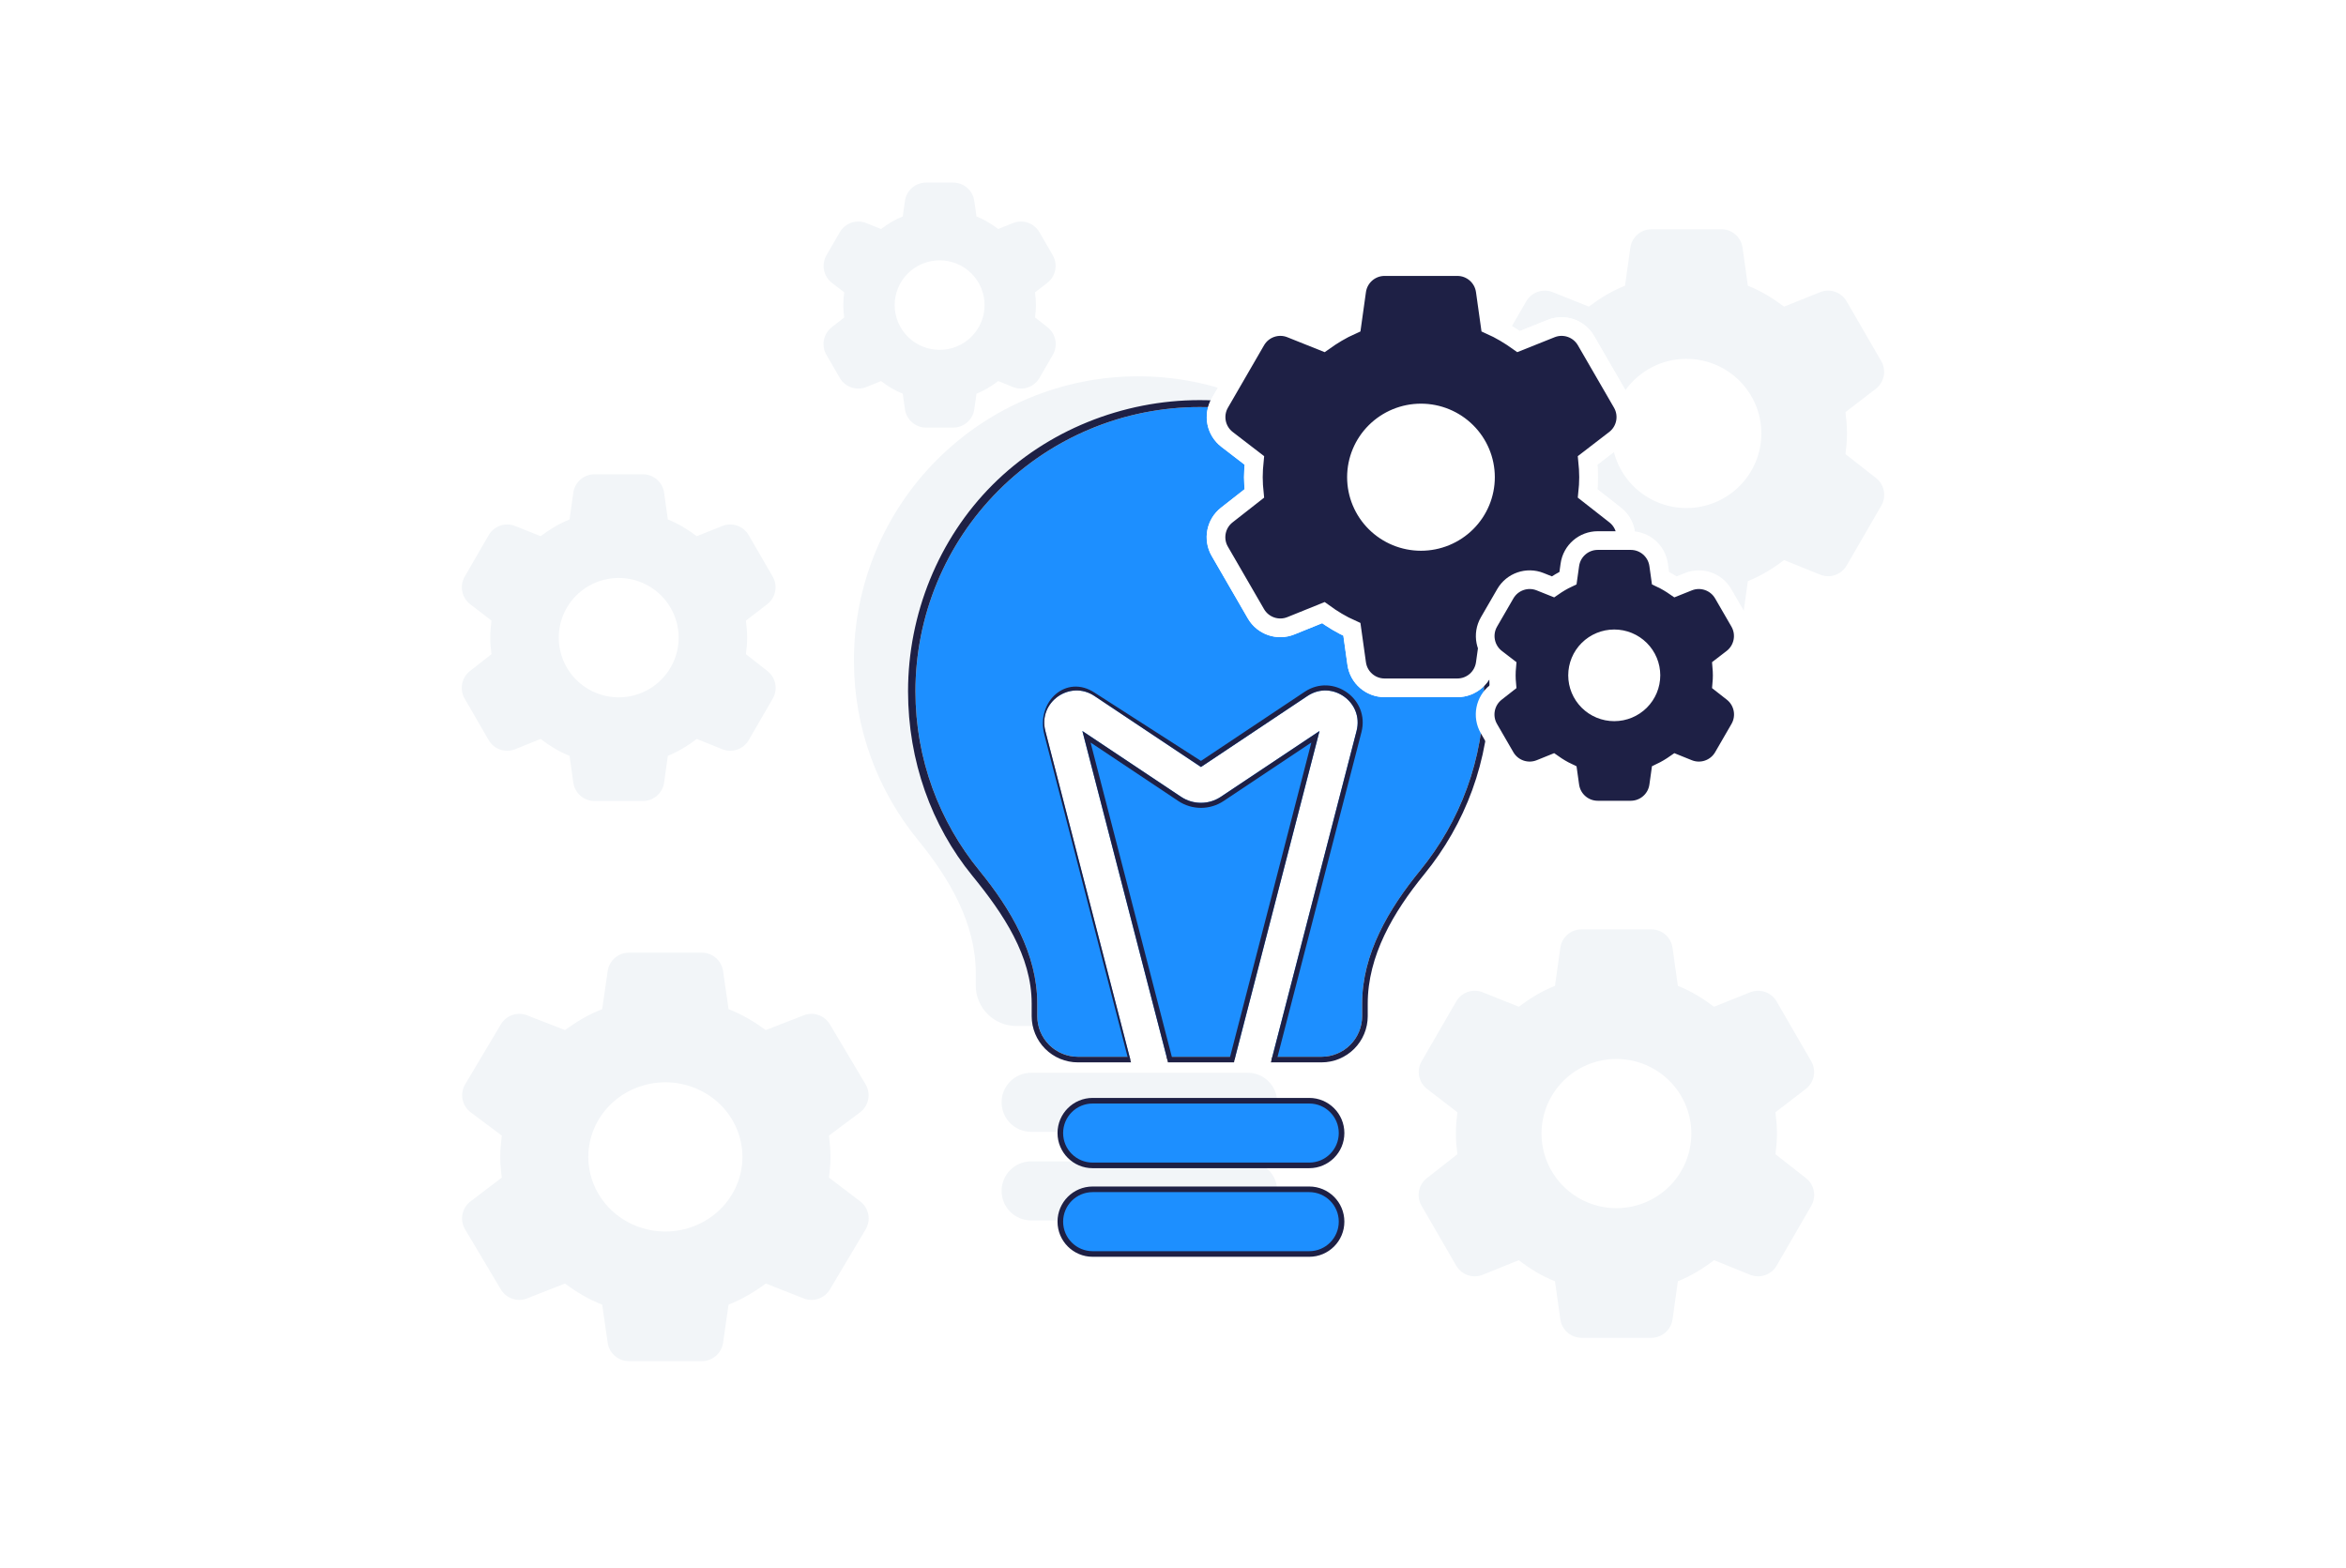 <svg width="386" height="258" viewBox="0 0 386 258" fill="none" xmlns="http://www.w3.org/2000/svg">
<rect width="386" height="258" fill="white"/>
<path d="M101.798 114.74C99.183 114.74 96.674 113.706 94.825 111.864C92.975 110.022 91.936 107.525 91.936 104.92C91.936 102.315 92.975 99.818 94.825 97.976C96.674 96.134 99.183 95.1 101.798 95.1C104.413 95.1 106.922 96.134 108.771 97.976C110.621 99.818 111.66 102.315 111.66 104.92C111.66 107.525 110.621 110.022 108.771 111.864C106.922 113.706 104.413 114.74 101.798 114.74ZM122.733 107.642C122.846 106.744 122.93 105.846 122.93 104.92C122.93 103.994 122.846 103.068 122.733 102.114L126.231 99.423C127.631 98.346 128.016 96.398 127.131 94.869L123.188 88.056C122.312 86.542 120.457 85.901 118.833 86.551L114.646 88.225C113.181 87.131 111.66 86.177 109.884 85.475L109.267 81.072C109.023 79.333 107.536 78.04 105.78 78.04H97.816C96.06 78.04 94.573 79.333 94.329 81.072L93.711 85.475C91.936 86.177 90.415 87.131 88.95 88.225L84.762 86.551C83.138 85.901 81.284 86.542 80.408 88.056L76.465 94.869C75.579 96.398 75.965 98.346 77.365 99.423L80.863 102.114C80.75 103.068 80.666 103.994 80.666 104.92C80.666 105.846 80.75 106.744 80.863 107.642L77.327 110.412C75.945 111.495 75.572 113.429 76.451 114.948L80.402 121.775C81.281 123.293 83.142 123.933 84.768 123.276L88.95 121.587C90.415 122.709 91.936 123.663 93.711 124.365L94.329 128.768C94.573 130.507 96.06 131.8 97.816 131.8H105.78C107.536 131.8 109.023 130.507 109.267 128.768L109.884 124.365C111.66 123.635 113.181 122.709 114.646 121.587L118.828 123.276C120.454 123.933 122.315 123.293 123.194 121.775L127.145 114.948C128.024 113.429 127.651 111.495 126.269 110.412L122.733 107.642Z" fill="#F2F5F8"/>
<path d="M109.478 202.635C106.115 202.635 102.89 201.342 100.512 199.04C98.135 196.738 96.799 193.615 96.799 190.36C96.799 187.104 98.135 183.982 100.512 181.68C102.89 179.378 106.115 178.084 109.478 178.084C112.841 178.084 116.066 179.378 118.444 181.68C120.821 183.982 122.157 187.104 122.157 190.36C122.157 193.615 120.821 196.738 118.444 199.04C116.066 201.342 112.841 202.635 109.478 202.635ZM136.394 193.762C136.539 192.64 136.648 191.517 136.648 190.36C136.648 189.202 136.539 188.045 136.394 186.852L141.5 183.033C142.943 181.954 143.339 179.961 142.417 178.413L136.542 168.544C135.662 167.066 133.843 166.441 132.241 167.064L125.997 169.491C124.113 168.123 122.157 166.931 119.875 166.054L118.97 159.778C118.72 158.046 117.235 156.76 115.485 156.76H103.471C101.721 156.76 100.236 158.046 99.986 159.778L99.081 166.054C96.799 166.931 94.843 168.123 92.959 169.491L86.715 167.064C85.112 166.441 83.294 167.066 82.414 168.544L76.539 178.413C75.617 179.961 76.013 181.954 77.456 183.033L82.562 186.852C82.417 188.045 82.308 189.202 82.308 190.36C82.308 191.517 82.417 192.64 82.562 193.762L77.417 197.681C75.993 198.765 75.609 200.745 76.525 202.283L82.409 212.167C83.291 213.648 85.116 214.273 86.721 213.643L92.959 211.193C94.843 212.596 96.799 213.789 99.081 214.665L99.986 220.941C100.236 222.674 101.721 223.96 103.471 223.96H115.485C117.235 223.96 118.72 222.674 118.97 220.941L119.875 214.665C122.157 213.754 124.113 212.596 125.997 211.193L132.235 213.643C133.84 214.273 135.665 213.648 136.547 212.167L142.431 202.283C143.347 200.745 142.963 198.765 141.539 197.681L136.394 193.762Z" fill="#F2F5F8"/>
<path d="M265.959 198.795C262.69 198.795 259.555 197.502 257.243 195.2C254.931 192.898 253.632 189.776 253.632 186.52C253.632 183.264 254.931 180.142 257.243 177.84C259.555 175.538 262.69 174.244 265.959 174.244C269.229 174.244 272.364 175.538 274.676 177.84C276.988 180.142 278.286 183.264 278.286 186.52C278.286 189.776 276.988 192.898 274.676 195.2C272.364 197.502 269.229 198.795 265.959 198.795ZM292.128 189.922C292.269 188.8 292.374 187.677 292.374 186.52C292.374 185.363 292.269 184.205 292.128 183.013L297.112 179.178C298.513 178.101 298.898 176.153 298.013 174.624L292.316 164.781C291.439 163.267 289.585 162.626 287.961 163.275L282.02 165.651C280.188 164.284 278.286 163.091 276.068 162.214L275.19 155.952C274.946 154.213 273.458 152.92 271.703 152.92H260.216C258.46 152.92 256.973 154.213 256.729 155.952L255.851 162.214C253.632 163.091 251.73 164.284 249.899 165.651L243.958 163.275C242.334 162.626 240.479 163.267 239.603 164.781L233.906 174.624C233.021 176.153 233.406 178.101 234.806 179.178L239.791 183.013C239.65 184.205 239.544 185.363 239.544 186.52C239.544 187.677 239.65 188.8 239.791 189.922L234.768 193.857C233.387 194.939 233.013 196.874 233.892 198.392L239.598 208.25C240.476 209.768 242.338 210.408 243.964 209.751L249.899 207.353C251.73 208.756 253.632 209.949 255.851 210.826L256.729 217.088C256.973 218.827 258.46 220.12 260.216 220.12H271.703C273.458 220.12 274.946 218.827 275.19 217.088L276.068 210.826C278.286 209.914 280.188 208.756 282.02 207.353L287.955 209.751C289.581 210.408 291.442 209.768 292.321 208.25L298.027 198.392C298.906 196.874 298.532 194.939 297.151 193.857L292.128 189.922Z" fill="#F2F5F8"/>
<path d="M277.479 83.595C274.21 83.595 271.074 82.302 268.762 80C266.451 77.698 265.152 74.575 265.152 71.32C265.152 68.064 266.451 64.942 268.762 62.64C271.074 60.337 274.21 59.044 277.479 59.044C280.748 59.044 283.884 60.337 286.195 62.64C288.507 64.942 289.806 68.064 289.806 71.32C289.806 74.575 288.507 77.698 286.195 80C283.884 82.302 280.748 83.595 277.479 83.595ZM303.647 74.722C303.788 73.6 303.894 72.477 303.894 71.32C303.894 70.162 303.788 69.005 303.647 67.812L308.632 63.978C310.032 62.901 310.417 60.953 309.532 59.423L303.835 49.581C302.959 48.067 301.104 47.426 299.48 48.075L293.539 50.451C291.708 49.083 289.806 47.891 287.587 47.014L286.709 40.752C286.465 39.013 284.978 37.72 283.222 37.72H271.736C269.98 37.72 268.493 39.013 268.249 40.752L267.371 47.014C265.152 47.891 263.25 49.083 261.419 50.451L255.477 48.075C253.853 47.426 251.999 48.067 251.123 49.581L245.425 59.423C244.54 60.953 244.926 62.901 246.326 63.978L251.31 67.812C251.169 69.005 251.064 70.162 251.064 71.32C251.064 72.477 251.169 73.6 251.31 74.722L246.288 78.657C244.906 79.739 244.533 81.673 245.412 83.192L251.117 93.05C251.996 94.567 253.857 95.207 255.483 94.551L261.419 92.153C263.25 93.556 265.152 94.749 267.371 95.625L268.249 101.888C268.493 103.626 269.98 104.92 271.736 104.92H283.222C284.978 104.92 286.465 103.626 286.709 101.888L287.587 95.625C289.806 94.713 291.708 93.556 293.539 92.153L299.475 94.551C301.101 95.207 302.962 94.567 303.841 93.05L309.546 83.192C310.425 81.673 310.052 79.739 308.67 78.657L303.647 74.722Z" fill="#F2F5F8"/>
<path d="M154.601 57.565C152.64 57.565 150.759 56.789 149.371 55.408C147.984 54.027 147.205 52.154 147.205 50.2C147.205 48.247 147.984 46.373 149.371 44.992C150.759 43.611 152.64 42.835 154.601 42.835C156.563 42.835 158.444 43.611 159.831 44.992C161.218 46.373 161.998 48.247 161.998 50.2C161.998 52.154 161.218 54.027 159.831 55.408C158.444 56.789 156.563 57.565 154.601 57.565ZM170.303 52.241C170.387 51.568 170.45 50.895 170.45 50.2C170.45 49.506 170.387 48.811 170.303 48.096L172.314 46.548C173.715 45.471 174.1 43.523 173.215 41.993L171.026 38.211C170.149 36.697 168.295 36.056 166.671 36.706L164.238 37.679C163.139 36.858 161.998 36.143 160.666 35.617L160.31 33.072C160.066 31.333 158.578 30.04 156.823 30.04H152.38C150.624 30.04 149.137 31.333 148.893 33.072L148.536 35.617C147.205 36.143 146.064 36.858 144.965 37.679L142.532 36.706C140.908 36.056 139.053 36.697 138.177 38.211L135.988 41.993C135.103 43.523 135.488 45.471 136.888 46.548L138.9 48.096C138.816 48.811 138.752 49.506 138.752 50.2C138.752 50.895 138.816 51.568 138.9 52.241L136.85 53.847C135.469 54.93 135.095 56.864 135.974 58.383L138.172 62.18C139.05 63.697 140.912 64.337 142.538 63.681L144.965 62.7C146.064 63.542 147.205 64.257 148.536 64.783L148.893 67.328C149.137 69.067 150.624 70.36 152.38 70.36H156.823C158.578 70.36 160.066 69.067 160.31 67.328L160.666 64.783C161.998 64.236 163.139 63.542 164.238 62.7L166.665 63.681C168.291 64.337 170.152 63.697 171.031 62.18L173.229 58.383C174.108 56.864 173.734 54.93 172.353 53.847L170.303 52.241Z" fill="#F2F5F8"/>
<path d="M187.27 61.919C174.865 61.919 162.969 66.847 154.198 75.618C145.427 84.389 140.5 96.285 140.5 108.689C140.5 119.902 144.453 130.152 151.025 138.196C156.194 144.523 160.544 151.904 160.544 160.074V162.14C160.544 163.912 161.248 165.612 162.501 166.865C163.754 168.118 165.453 168.821 167.225 168.821H207.314C209.086 168.821 210.785 168.118 212.038 166.865C213.291 165.612 213.995 163.912 213.995 162.14V160.074C213.995 151.904 218.345 144.523 223.514 138.196C230.086 130.152 234.039 119.902 234.039 108.689C234.039 96.285 229.112 84.389 220.341 75.618C211.57 66.847 199.674 61.919 187.27 61.919Z" fill="#F2F5F8"/>
<path fill-rule="evenodd" clip-rule="evenodd" d="M164.797 181.374C164.797 178.69 166.972 176.515 169.656 176.515H205.29C207.974 176.515 210.149 178.69 210.149 181.374C210.149 184.058 207.974 186.233 205.29 186.233H169.656C166.972 186.233 164.797 184.058 164.797 181.374Z" fill="#F2F5F8"/>
<path fill-rule="evenodd" clip-rule="evenodd" d="M164.797 195.953C164.797 193.269 166.972 191.094 169.656 191.094H205.29C207.974 191.094 210.149 193.269 210.149 195.953C210.149 198.637 207.974 200.812 205.29 200.812H169.656C166.972 200.812 164.797 198.637 164.797 195.953Z" fill="#F2F5F8"/>
<path d="M197.395 66.98C184.99 66.98 173.094 71.907 164.323 80.678C155.552 89.449 150.625 101.345 150.625 113.749C150.625 124.962 154.578 135.212 161.15 143.257C166.319 149.584 170.669 156.964 170.669 165.134V167.201C170.669 168.973 171.373 170.672 172.626 171.925C173.879 173.178 175.578 173.882 177.35 173.882H217.439C219.211 173.882 220.91 173.178 222.163 171.925C223.416 170.672 224.12 168.973 224.12 167.201V165.134C224.12 156.964 228.47 149.584 233.639 143.257C240.211 135.212 244.164 124.962 244.164 113.749C244.164 101.345 239.237 89.449 230.466 80.678C221.695 71.907 209.799 66.98 197.395 66.98Z" fill="#1D8FFF"/>
<path fill-rule="evenodd" clip-rule="evenodd" d="M163.326 79.756C172.27 70.812 184.745 65.836 197.394 65.836C210.042 65.836 222.172 71.083 231.116 80.027C240.06 88.971 245.085 101.101 245.085 113.75C245.085 125.184 241.052 135.638 234.352 143.84C229.224 150.118 225.041 157.289 225.041 165.135V167.201C225.041 169.217 224.24 171.151 222.814 172.577C221.388 174.003 219.454 174.804 217.438 174.804H177.35C175.333 174.804 173.399 174.003 171.973 172.577C170.548 171.151 169.747 169.217 169.747 167.201V165.135C169.747 157.289 165.095 150.354 159.966 144.076C153.266 135.874 149.406 125.184 149.406 113.75C149.406 101.101 154.382 88.7 163.326 79.756ZM164.323 80.678C173.094 71.907 184.99 66.98 197.394 66.98C209.798 66.98 221.694 71.907 230.465 80.678C239.236 89.449 244.163 101.345 244.163 113.75C244.163 124.963 240.21 135.212 233.638 143.257C228.47 149.584 224.119 156.965 224.119 165.135V167.201C224.119 168.973 223.415 170.672 222.162 171.925C220.909 173.178 219.21 173.882 217.438 173.882H177.35C175.578 173.882 173.878 173.178 172.625 171.925C171.372 170.672 170.668 168.973 170.668 167.201V165.135C170.668 156.965 166.318 149.584 161.149 143.257C154.577 135.212 150.624 124.963 150.624 113.75C150.624 101.345 155.552 89.449 164.323 80.678Z" fill="#1E2045"/>
<path d="M179.781 181.115C176.843 181.115 174.461 183.497 174.461 186.435C174.461 189.374 176.843 191.755 179.781 191.755H215.415C218.353 191.755 220.735 189.374 220.735 186.435C220.735 183.497 218.353 181.115 215.415 181.115H179.781Z" fill="#1D8FFF" stroke="#1E2045" stroke-width="0.922"/>
<path d="M179.781 195.693C176.843 195.693 174.461 198.075 174.461 201.014C174.461 203.952 176.843 206.334 179.781 206.334H215.415C218.353 206.334 220.735 203.952 220.735 201.014C220.735 198.075 218.353 195.693 215.415 195.693H179.781Z" fill="#1D8FFF" stroke="#1E2045" stroke-width="0.922"/>
<path fill-rule="evenodd" clip-rule="evenodd" d="M178.089 120.284L192.068 174.36C192.476 175.937 191.528 174.781 189.951 175.188C188.374 175.596 186.358 175.836 186.358 175.836L171.992 120.265C170.772 115.548 176.022 111.817 180.076 114.52L197.597 126.201L215.119 114.52C219.173 111.817 224.422 115.548 223.203 120.265L208.837 175.836C208.837 175.836 206.821 175.596 205.244 175.188C203.667 174.781 202.719 175.937 203.127 174.36L217.106 120.284L200.869 131.108C198.888 132.429 196.307 132.429 194.326 131.108L178.089 120.284Z" fill="white"/>
<path d="M192.874 174.151L179.438 122.178L193.868 131.798C196.128 133.305 199.072 133.305 201.332 131.798L215.762 122.178L202.326 174.151C202.309 174.219 202.293 174.287 202.279 174.354H203.13L217.108 120.283L200.872 131.108C198.89 132.429 196.309 132.429 194.328 131.108L178.091 120.283L192.07 174.354H192.92C192.907 174.287 192.891 174.219 192.874 174.151Z" fill="#1E2045"/>
<path d="M185.646 174.354L171.836 120.902C170.425 115.447 175.441 110.864 180.129 113.99L197.6 125.203L214.661 113.829C219.349 110.704 225.419 115.017 224.008 120.472L210.079 174.354H209.222L223.205 120.265C224.425 115.547 219.176 111.816 215.121 114.519L197.6 126.2L180.079 114.519C176.024 111.816 170.775 115.547 171.995 120.265L185.977 174.354H185.646Z" fill="#1E2045"/>
<path d="M265.748 84.743L261.219 81.196C261.311 80.331 261.373 79.441 261.373 78.52C261.373 77.588 261.309 76.666 261.216 75.754L265.703 72.302C267.546 70.884 268.053 68.32 266.888 66.308L260.947 56.043C259.794 54.051 257.353 53.207 255.216 54.062L249.85 56.208C248.409 55.18 246.881 54.245 245.163 53.483L244.374 47.855C244.053 45.567 242.096 43.864 239.785 43.864H227.814C225.504 43.864 223.546 45.567 223.225 47.855L222.436 53.483C220.718 54.245 219.19 55.18 217.749 56.208L212.383 54.062C210.246 53.207 207.805 54.051 206.652 56.043L200.711 66.308C199.546 68.32 200.053 70.884 201.896 72.302L206.383 75.754C206.29 76.666 206.226 77.588 206.226 78.52C206.226 79.441 206.289 80.331 206.38 81.196L201.852 84.743C200.034 86.168 199.542 88.713 200.699 90.712L206.647 100.99C207.804 102.987 210.253 103.829 212.393 102.965L217.742 100.804C219.188 101.857 220.718 102.796 222.436 103.557L223.225 109.186C223.546 111.474 225.504 113.176 227.814 113.176H239.785C242.096 113.176 244.053 111.474 244.374 109.186L245.165 103.547C246.872 102.775 248.4 101.858 249.856 100.804L255.206 102.965C257.346 103.829 259.796 102.987 260.952 100.99L266.9 90.712C268.057 88.713 267.566 86.168 265.748 84.743Z" fill="white" stroke="white" stroke-width="3.072"/>
<path d="M233.8 89.085C230.982 89.085 228.282 87.97 226.292 85.988C224.302 84.007 223.185 81.32 223.185 78.52C223.185 75.721 224.302 73.034 226.292 71.053C228.282 69.071 230.982 67.956 233.8 67.956C236.617 67.956 239.318 69.071 241.308 71.053C243.298 73.034 244.415 75.721 244.415 78.52C244.415 81.32 243.298 84.007 241.308 85.988C239.318 87.97 236.617 89.085 233.8 89.085ZM265.748 84.743L261.219 81.196C261.311 80.331 261.373 79.441 261.373 78.52C261.373 77.588 261.309 76.666 261.216 75.754L265.703 72.302C267.546 70.884 268.053 68.32 266.888 66.308L260.947 56.043C259.794 54.051 257.353 53.207 255.216 54.062L249.85 56.208C248.409 55.18 246.881 54.245 245.163 53.483L244.374 47.855C244.053 45.567 242.096 43.864 239.785 43.864H227.814C225.504 43.864 223.546 45.567 223.225 47.855L222.436 53.483C220.718 54.245 219.19 55.18 217.749 56.208L212.383 54.062C210.246 53.207 207.805 54.051 206.652 56.043L200.711 66.308C199.546 68.32 200.053 70.884 201.896 72.302L206.383 75.754C206.29 76.666 206.226 77.588 206.226 78.52C206.226 79.441 206.289 80.331 206.38 81.196L201.852 84.743C200.034 86.168 199.542 88.713 200.699 90.712L206.647 100.99C207.804 102.987 210.253 103.829 212.393 102.965L217.742 100.804C219.188 101.857 220.718 102.796 222.436 103.557L223.225 109.186C223.546 111.474 225.504 113.176 227.814 113.176H239.785C242.096 113.176 244.053 111.474 244.374 109.186L245.165 103.547C246.872 102.775 248.4 101.858 249.856 100.804L255.206 102.965C257.346 103.829 259.796 102.987 260.952 100.99L266.9 90.712C268.057 88.713 267.566 86.168 265.748 84.743Z" fill="#1E2045" stroke="white" stroke-width="3.072"/>
<path d="M265.601 117.125C263.998 117.125 262.462 116.491 261.33 115.364C260.199 114.238 259.565 112.711 259.565 111.12C259.565 109.53 260.199 108.003 261.33 106.877C262.462 105.75 263.998 105.116 265.601 105.116C267.204 105.116 268.74 105.75 269.872 106.877C271.003 108.003 271.637 109.53 271.637 111.12C271.637 112.711 271.003 114.238 269.872 115.364C268.74 116.491 267.204 117.125 265.601 117.125ZM285.069 113.917L283.296 112.528C283.337 112.074 283.363 111.605 283.363 111.12C283.363 110.625 283.335 110.138 283.293 109.66L285.025 108.328C286.867 106.91 287.374 104.346 286.21 102.334L283.526 97.697C282.373 95.705 279.932 94.861 277.795 95.716L275.68 96.562C274.916 96.033 274.105 95.543 273.212 95.123L272.905 92.935C272.584 90.647 270.627 88.945 268.316 88.945H262.886C260.575 88.945 258.618 90.647 258.297 92.935L257.99 95.123C257.097 95.543 256.285 96.033 255.522 96.562L253.407 95.716C251.27 94.861 248.829 95.705 247.676 97.697L244.992 102.334C243.828 104.346 244.334 106.91 246.177 108.328L247.909 109.66C247.866 110.138 247.839 110.625 247.839 111.12C247.839 111.605 247.865 112.074 247.906 112.528L246.133 113.917C244.315 115.342 243.823 117.887 244.98 119.886L247.671 124.536C248.827 126.533 251.277 127.375 253.417 126.511L255.516 125.663C256.283 126.204 257.096 126.697 257.99 127.118L258.297 129.306C258.618 131.594 260.575 133.296 262.886 133.296H268.316C270.627 133.296 272.584 131.594 272.905 129.306L273.213 127.109C274.1 126.687 274.911 126.204 275.684 125.663L277.785 126.511C279.925 127.375 282.374 126.533 283.531 124.536L286.222 119.886C287.379 117.887 286.887 115.342 285.069 113.917Z" fill="#1E2045" stroke="white" stroke-width="3.072"/>
</svg>
